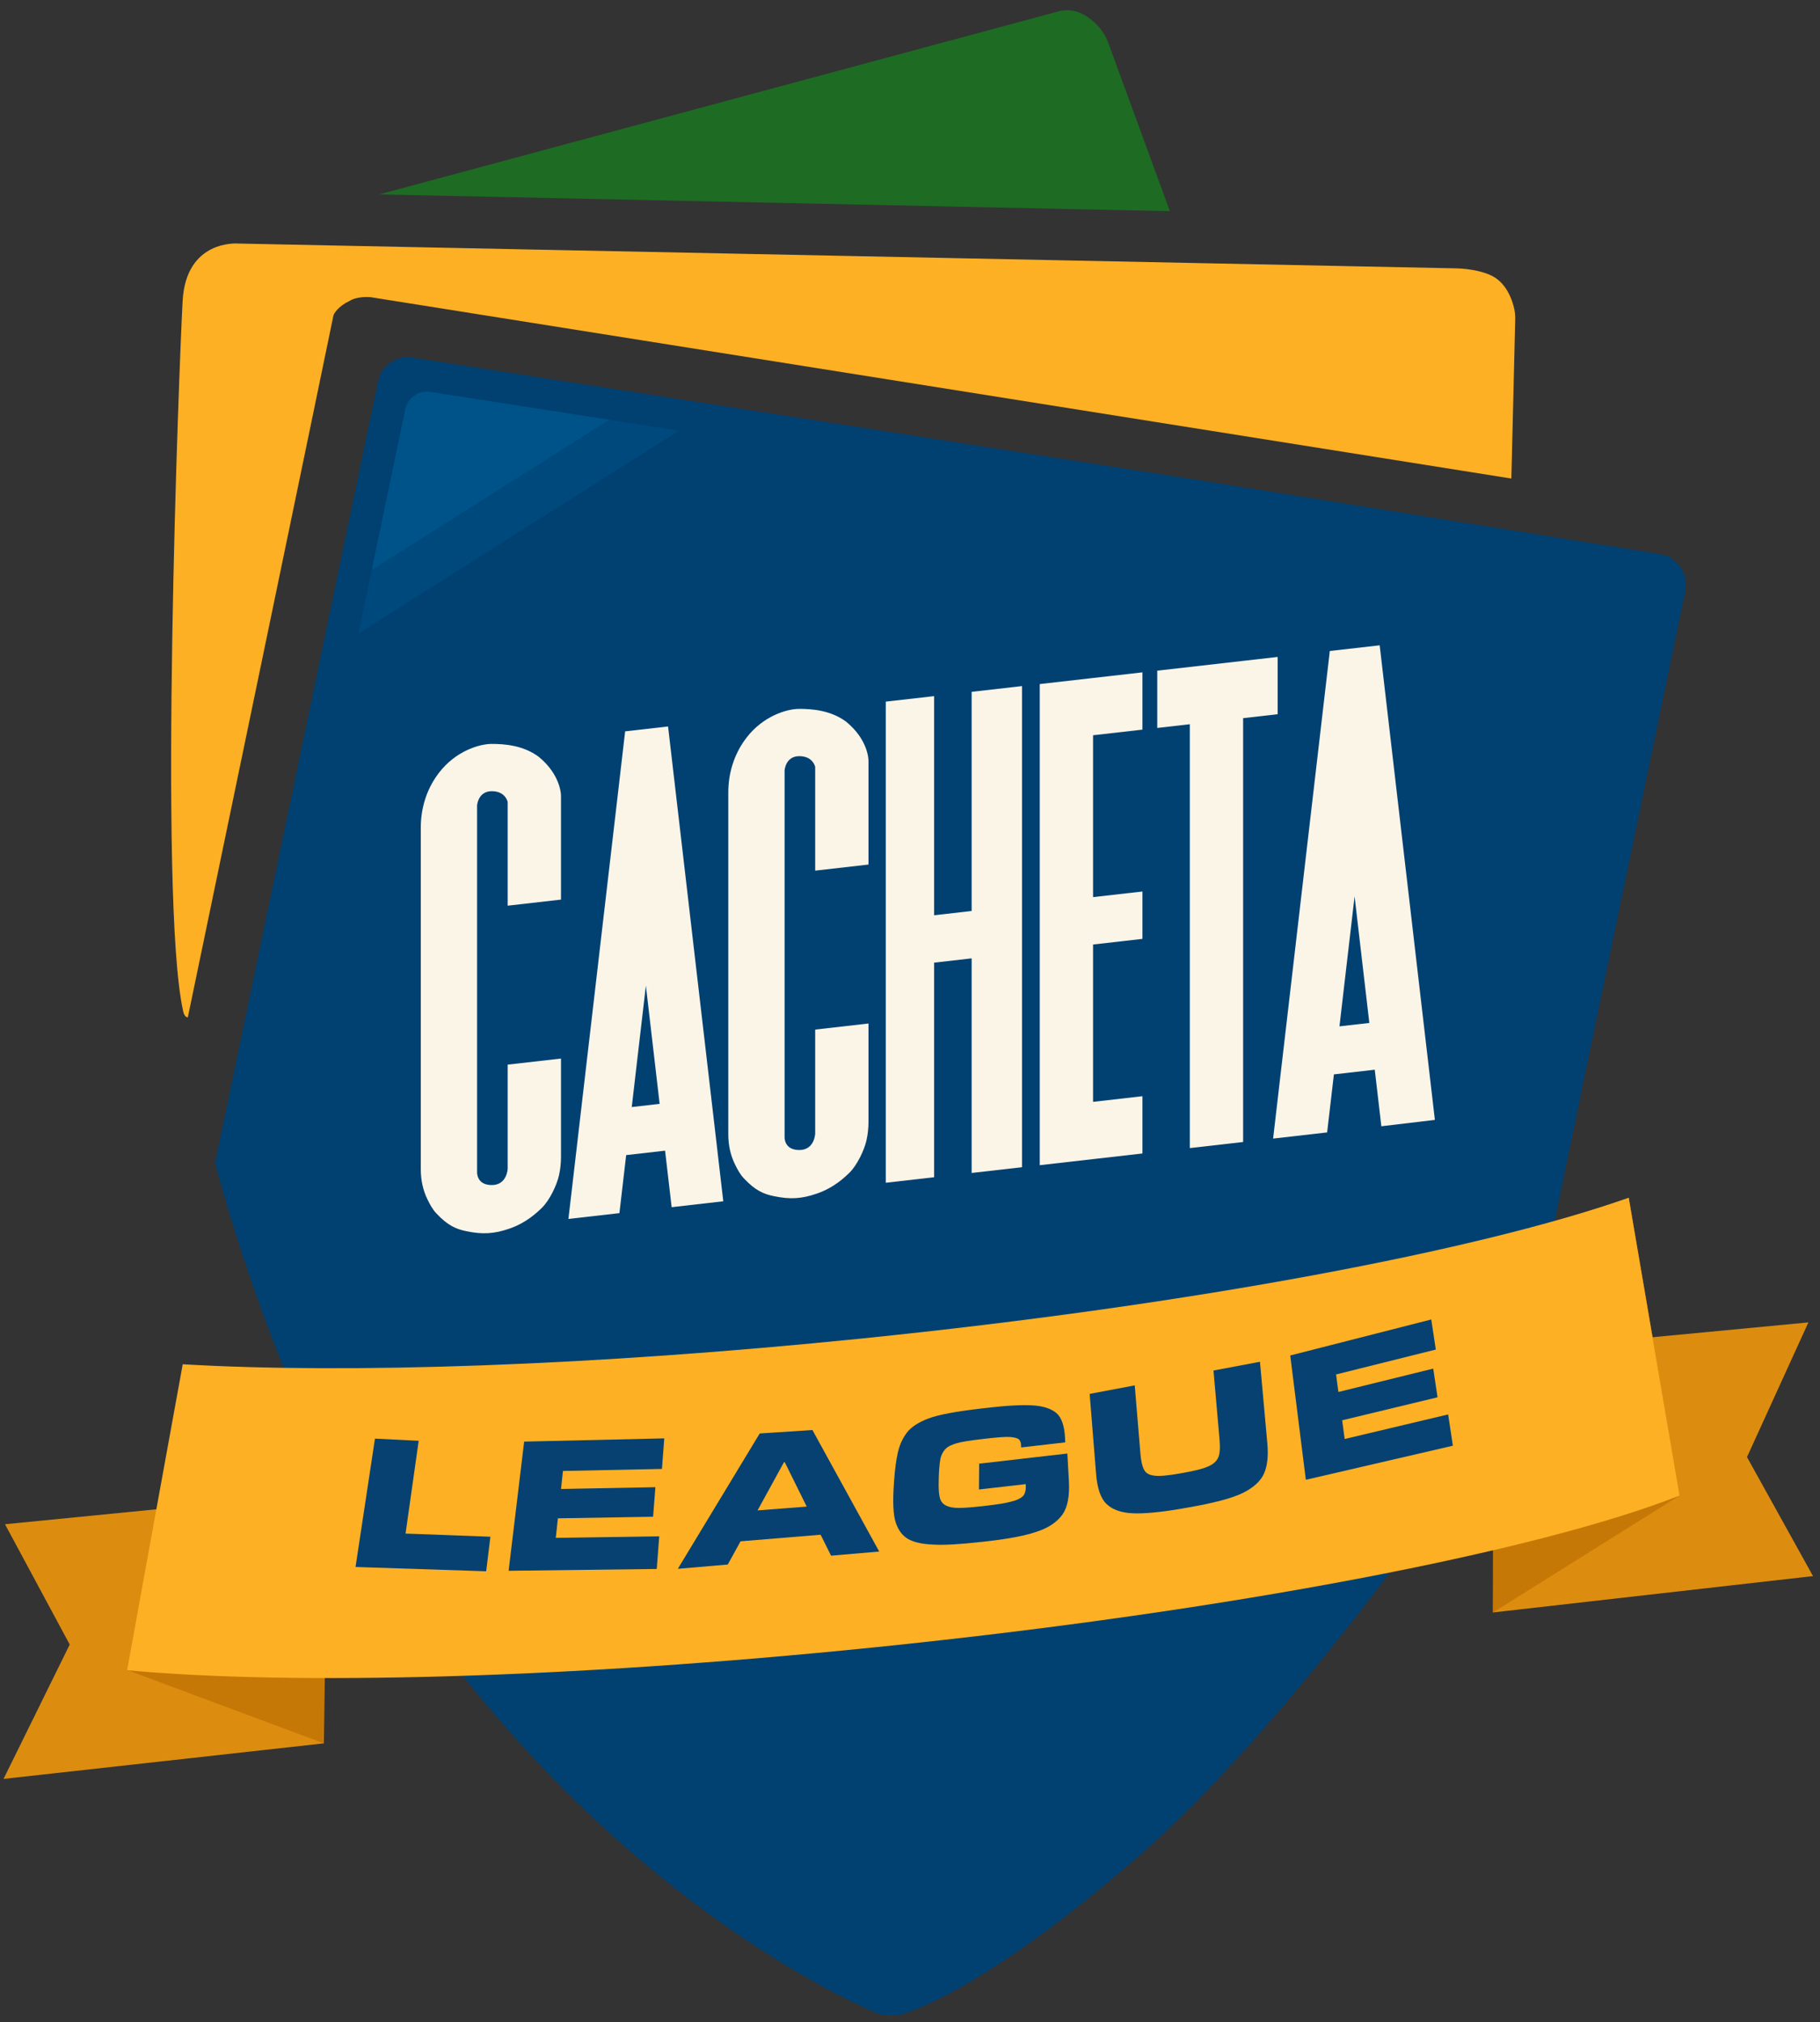<?xml version="1.0" encoding="UTF-8"?>
<svg xmlns="http://www.w3.org/2000/svg" version="1.1" viewBox="0 0 721.43 801.39">
  <rect x="0" y="0" width="721.43" height="801.39" fill="#333333" stroke="none"/>
  <!-- Generator: Adobe Illustrator 29.6.1, SVG Export Plug-In . SVG Version: 2.1.1 Build 9)  -->
  <defs>
    <style>
      .st0 {
        fill: #014172;
      }

      .st1 {
        fill: #00497d;
      }

      .st2 {
        fill: #c67806;
      }

      .st3 {
        fill: #dc8d0f;
      }

      .st4 {
        fill: #1e6b23;
      }

      .st5 {
        fill: #feb024;
      }

      .st6 {
        fill: #064171;
      }

      .st7 {
        fill: #fbf5e8;
      }

      .st8 {
        fill: #005389;
      }
    </style>
  </defs>
  <g id="ESCUDO_AZUL">
    <path class="st0" d="M668.01,234.29l-52.32,252.08c-9.41,45.35-28.54,88.12-56.12,125.32-29.97,40.44-71.29,91.99-109.01,124.63-50.04,43.3-79,57.13-91.37,61.48-4.29,1.51-8.99,1.29-13.15-.56-24.25-10.81-117.37-58.16-193.58-176.56-44.04-67.31-67.2-159.85-67.2-159.85l64.58-309.74c1.3-6.24,7.26-10.36,13.56-9.38l311.27,48.5,183.2,29.37c6.95,1.11,11.57,7.81,10.14,14.7Z"/>
  </g>
  <g id="LUZ_AZUL_BAIXO">
    <polygon class="st1" points="269.1 170.68 142.13 251.02 147.36 225.93 241.48 166.38 269.1 170.68"/>
  </g>
  <g id="LUZ_AZUL_ALTO">
    <path class="st8" d="M241.48,166.38l-94.12,59.55,13.29-63.74c.95-4.56,5.31-7.58,9.92-6.86l70.91,11.05Z"/>
  </g>
  <g id="FAIXA_BAIXO_DIREITA">
    <polygon class="st3" points="591.82 639.05 718.66 624.64 692.49 577.47 716.83 524.1 591.83 535.98 591.82 639.05"/>
  </g>
  <g id="FAIXA_BAIXO_ESQUERDA">
    <polygon class="st3" points="128.39 690.93 1.41 705.02 27.64 651.77 1.98 604.09 72.32 597.15 128.39 690.93"/>
  </g>
  <g id="FAIXA_MEIO_DIREITA">
    <path class="st2" d="M591.75,639.1c.26-24.96,0-94.29-.16-130.54l54.04-33.86,20.14,118.02-74.02,46.38Z"/>
  </g>
  <g id="FAIXA_MEIO_ESQUERDA">
    <polygon class="st2" points="50.39 661.87 128.39 690.94 130.12 567.84 73.51 544.1 50.39 661.87"/>
  </g>
  <g id="FAIXA_FRENTE">
    <path class="st5" d="M665.77,592.72c-55.84,22.04-177.2,45.69-319.04,60.15-122.13,12.45-230.77,15.15-296.35,9.07l22.05-121.25c65.61,3.85,162.33.68,269.57-10.25,131.16-13.37,244.55-34.92,303.59-55.75l20.18,118.03Z"/>
  </g>
  <g id="ESCUDO_AMARELO">
    <path class="st5" d="M74.45,403.21c.82-3.85,57.55-277.02,57.68-277.99s2.14-3.95,6.35-5.91c3.28-2.1,8.52-1.52,8.52-1.52l452.09,71.87,1.53-63.08c.03-1.39-.08-2.78-.38-4.14-.67-3.04-2.35-8.16-6.39-11.51-5.22-4.43-16.43-4.57-16.43-4.57l-483.11-9.84s-20.54-1.73-21.91,22.7-9.65,237.75.19,281.45c.36,1.92,1.18,2.47,1.86,2.54Z"/>
  </g>
  <g id="ESCUDO_VERDE">
    <path class="st4" d="M150.31,77.05l313.43,6.65-24.4-66.64c-.94-2.58-2.37-4.95-4.26-6.94-1.39-1.47-3.21-3.05-5.38-4.25-5.41-3-9.98-1.4-9.98-1.4L150.31,77.05Z"/>
  </g>
  <g id="CACHETA">
    <path class="st7" d="M201.24,358.94v-41.09s-.81-4.28-6.3-4.28-5.83,5.66-5.83,5.66v145.3s-.29,5.14,5.83,5.14,6.3-6.53,6.3-6.53v-41.2l21.13-2.41v38.98c0,2.51-.26,5.02-.83,7.46-.85,3.64-3.55,9.58-6.78,12.76-4.22,4.15-8.44,6.69-12.77,8.18-6.07,2.1-10.66,2.4-17.17,1.03-3.87-.81-7.24-2.1-11.84-7.04-1.53-1.58-2.65-3.74-3.54-5.56-1.81-3.68-2.64-7.76-2.64-11.85v-135.57c0-7.42,2.19-14.73,6.54-20.75.24-.33.49-.66.74-.99,6.55-8.51,15.89-11.35,20.86-11.35s12.4.52,18.56,5.07c8.97,7.32,8.87,15.44,8.87,15.44v41.19l-21.13,2.41Z"/>
    <polygon class="st7" points="405.11 271.91 405.11 462.59 385.15 464.87 385.15 379.82 370.28 381.52 370.28 466.56 351.11 468.75 351.11 278.07 370.28 275.89 370.28 362.74 385.15 361.04 385.15 274.19 405.11 271.91"/>
    <polygon class="st7" points="433.28 355.55 452.85 353.32 452.85 372.1 433.28 374.33 433.28 436.69 452.85 434.45 452.85 457.15 433.28 459.38 412.15 461.79 412.15 271.11 433.28 268.7 452.85 266.47 452.85 289.17 433.28 291.4 433.28 355.55"/>
    <polygon class="st7" points="506.45 260.36 506.45 283.06 492.76 284.62 492.76 452.6 471.63 455.01 471.63 287.03 458.72 288.5 458.72 265.8 471.63 264.33 492.76 261.92 506.45 260.36"/>
    <path class="st7" d="M284.1,453.7l-2.16-18.55-2.57-22.11-2.43-20.88-2.16-18.54-2.64-22.76-4.72-40.55-1.03-8.84-1.58-13.56-17.01,1.94-1.75,15.06-.92,7.94-4.85,41.64-2.72,23.38-2.21,19.03-2.5,21.44-2.64,22.71-2.21,19.04-2.68,23,20.21-2.3,2.68-23,15.42-1.76,2.61,22.4,20.46-2.34-2.6-22.39ZM250.42,438.75l2.64-22.72,2.5-21.43.46-3.99.45,3.88,2.43,20.88,2.57,22.12-11.05,1.26Z"/>
    <path class="st7" d="M566.18,421.53l-2.16-18.53-5-43.01-2.16-18.53-7.36-63.31-1.8-15.45-.81-6.95-19.77,2.25-.74,6.38-1.94,16.63-4.84,41.64-2.72,23.37-2.21,19.03-2.49,21.44-2.64,22.72-2.22,19.03-.87,7.51-1.8,15.5,1.8-.21,19.61-2.24,2.68-23,16.2-1.85,2.61,22.41,21.22-2.52-2.59-22.31ZM530.95,406.77l2.64-22.72,2.5-21.44.85-7.39.84,7.2,2.43,20.88,2.58,22.12-11.84,1.35Z"/>
    <path class="st7" d="M323.13,345.05v-41.09s-.81-4.28-6.3-4.28-5.83,5.66-5.83,5.66v145.3s-.29,5.14,5.83,5.14,6.3-6.53,6.3-6.53v-41.2l21.13-2.41v38.98c0,2.51-.26,5.02-.83,7.46-.85,3.64-3.55,9.58-6.78,12.76-4.22,4.15-8.44,6.69-12.77,8.18-6.07,2.1-10.66,2.4-17.17,1.03-3.87-.81-7.24-2.1-11.84-7.04-1.53-1.58-2.65-3.74-3.54-5.56-1.81-3.68-2.64-7.76-2.64-11.85v-135.57c0-7.42,2.19-14.73,6.54-20.75.24-.33.49-.66.74-.99,6.55-8.51,15.89-11.35,20.86-11.35s12.4.52,18.56,5.07c8.97,7.32,8.87,15.44,8.87,15.44v41.19l-21.13,2.41Z"/>
  </g>
  <g id="LEAGUE">
    <path class="st6" d="M192.71,622.73l-51.78-1.7,7.7-50.87,17.33.86-5.2,36.77,33.63,1.25-1.67,13.68Z"/>
    <path class="st6" d="M260.34,621.82l-58.73.72,6.16-51.2,55.54-1.28-.92,12.11-39.24.81-.77,7.14,37.41-.71-.91,11.71-37.74.63-.83,7.74,41-.61-.98,12.95Z"/>
    <path class="st6" d="M348.51,614.91l-19.09,1.64-4.13-8.3-31.75,2.61-5.06,9.2-19.8,1.7,32.46-53.64,20.9-1.37,26.47,48.16ZM319.77,597.1l-8.7-17.61-.31.02-10.47,19.1,19.48-1.51Z"/>
    <path class="st6" d="M388.87,611.1c-8.24.94-14.58,1.32-18.86,1.06-4.35-.17-7.65-.87-9.97-2.18s-3.94-3.47-4.96-6.5-1.25-8.23-.74-15.59l.08-1.14c.31-4.38.79-8.13,1.51-11.2s1.89-5.6,3.61-7.85c1.7-2.16,4.51-4.02,8.49-5.53,3.97-1.5,11.04-2.8,21.23-3.98l2.28-.26c7.92-.92,14-1.21,18.1-.92,4.11.29,7.12,1.33,9.16,3.06,1.98,1.75,3.11,4.98,3.36,9.67l.1,1.9-17.5,2.02-.02-.81c-.02-1.1-.34-1.86-.86-2.39-.6-.51-1.78-.81-3.61-.96-1.83-.08-4.97.14-9.35.65l-1.31.15c-5.18.6-8.68,1.15-10.51,1.72-1.83.57-3.16,1.16-3.99,1.91-.83.75-1.52,1.78-2.01,3.08-.49,1.31-.81,3.94-.96,7.86l-.02.61c-.18,4.68.08,7.75.79,9.16.71,1.41,2.04,2.29,4.01,2.69,1.89.5,6.09.34,12.52-.4l1.38-.16c4.52-.52,7.82-1.05,9.88-1.61,1.99-.47,3.51-1.12,4.49-1.94.98-.74,1.48-2.22,1.42-4.4l-.02-.62-18.55,2.12.09-10.23,34.96-4.02.61,10.95c.33,5.88-.52,10.31-2.55,13.23-2.13,2.95-5.49,5.24-10.08,6.76-4.6,1.61-11.2,2.86-19.68,3.82l-2.51.29Z"/>
    <path class="st6" d="M468.85,597.84c-8.74,1.51-15.36,2.12-19.89,1.91-4.51-.21-7.96-1.43-10.26-3.61-2.37-2.16-3.76-6.22-4.23-12.1l-2.54-31.61,17.87-3.37,2.25,27.06c.24,2.91.72,5.02,1.44,6.34.65,1.33,1.93,2.09,3.87,2.35,1.95.34,5.45.03,10.62-.89l1.22-.22c4.34-.77,7.53-1.56,9.55-2.45,2.03-.82,3.33-1.97,4.06-3.4.73-1.43.9-3.91.6-7.38l-2.39-27.3,18.42-3.47,2.91,32.21c.46,5.08.03,9.09-1.28,12.02-1.31,3.01-4.07,5.57-8.28,7.69-4.2,2.11-11.61,4.08-22.17,5.9l-1.75.3Z"/>
    <path class="st6" d="M575.92,572.97l-58.3,13.5-6.18-49.26,55.9-14.27,1.8,11.92-39.53,9.87.92,6.94,37.59-9.26,1.71,11.37-37.81,9.11.99,7.42,41.02-9.74,1.88,12.41Z"/>
  </g>
</svg>